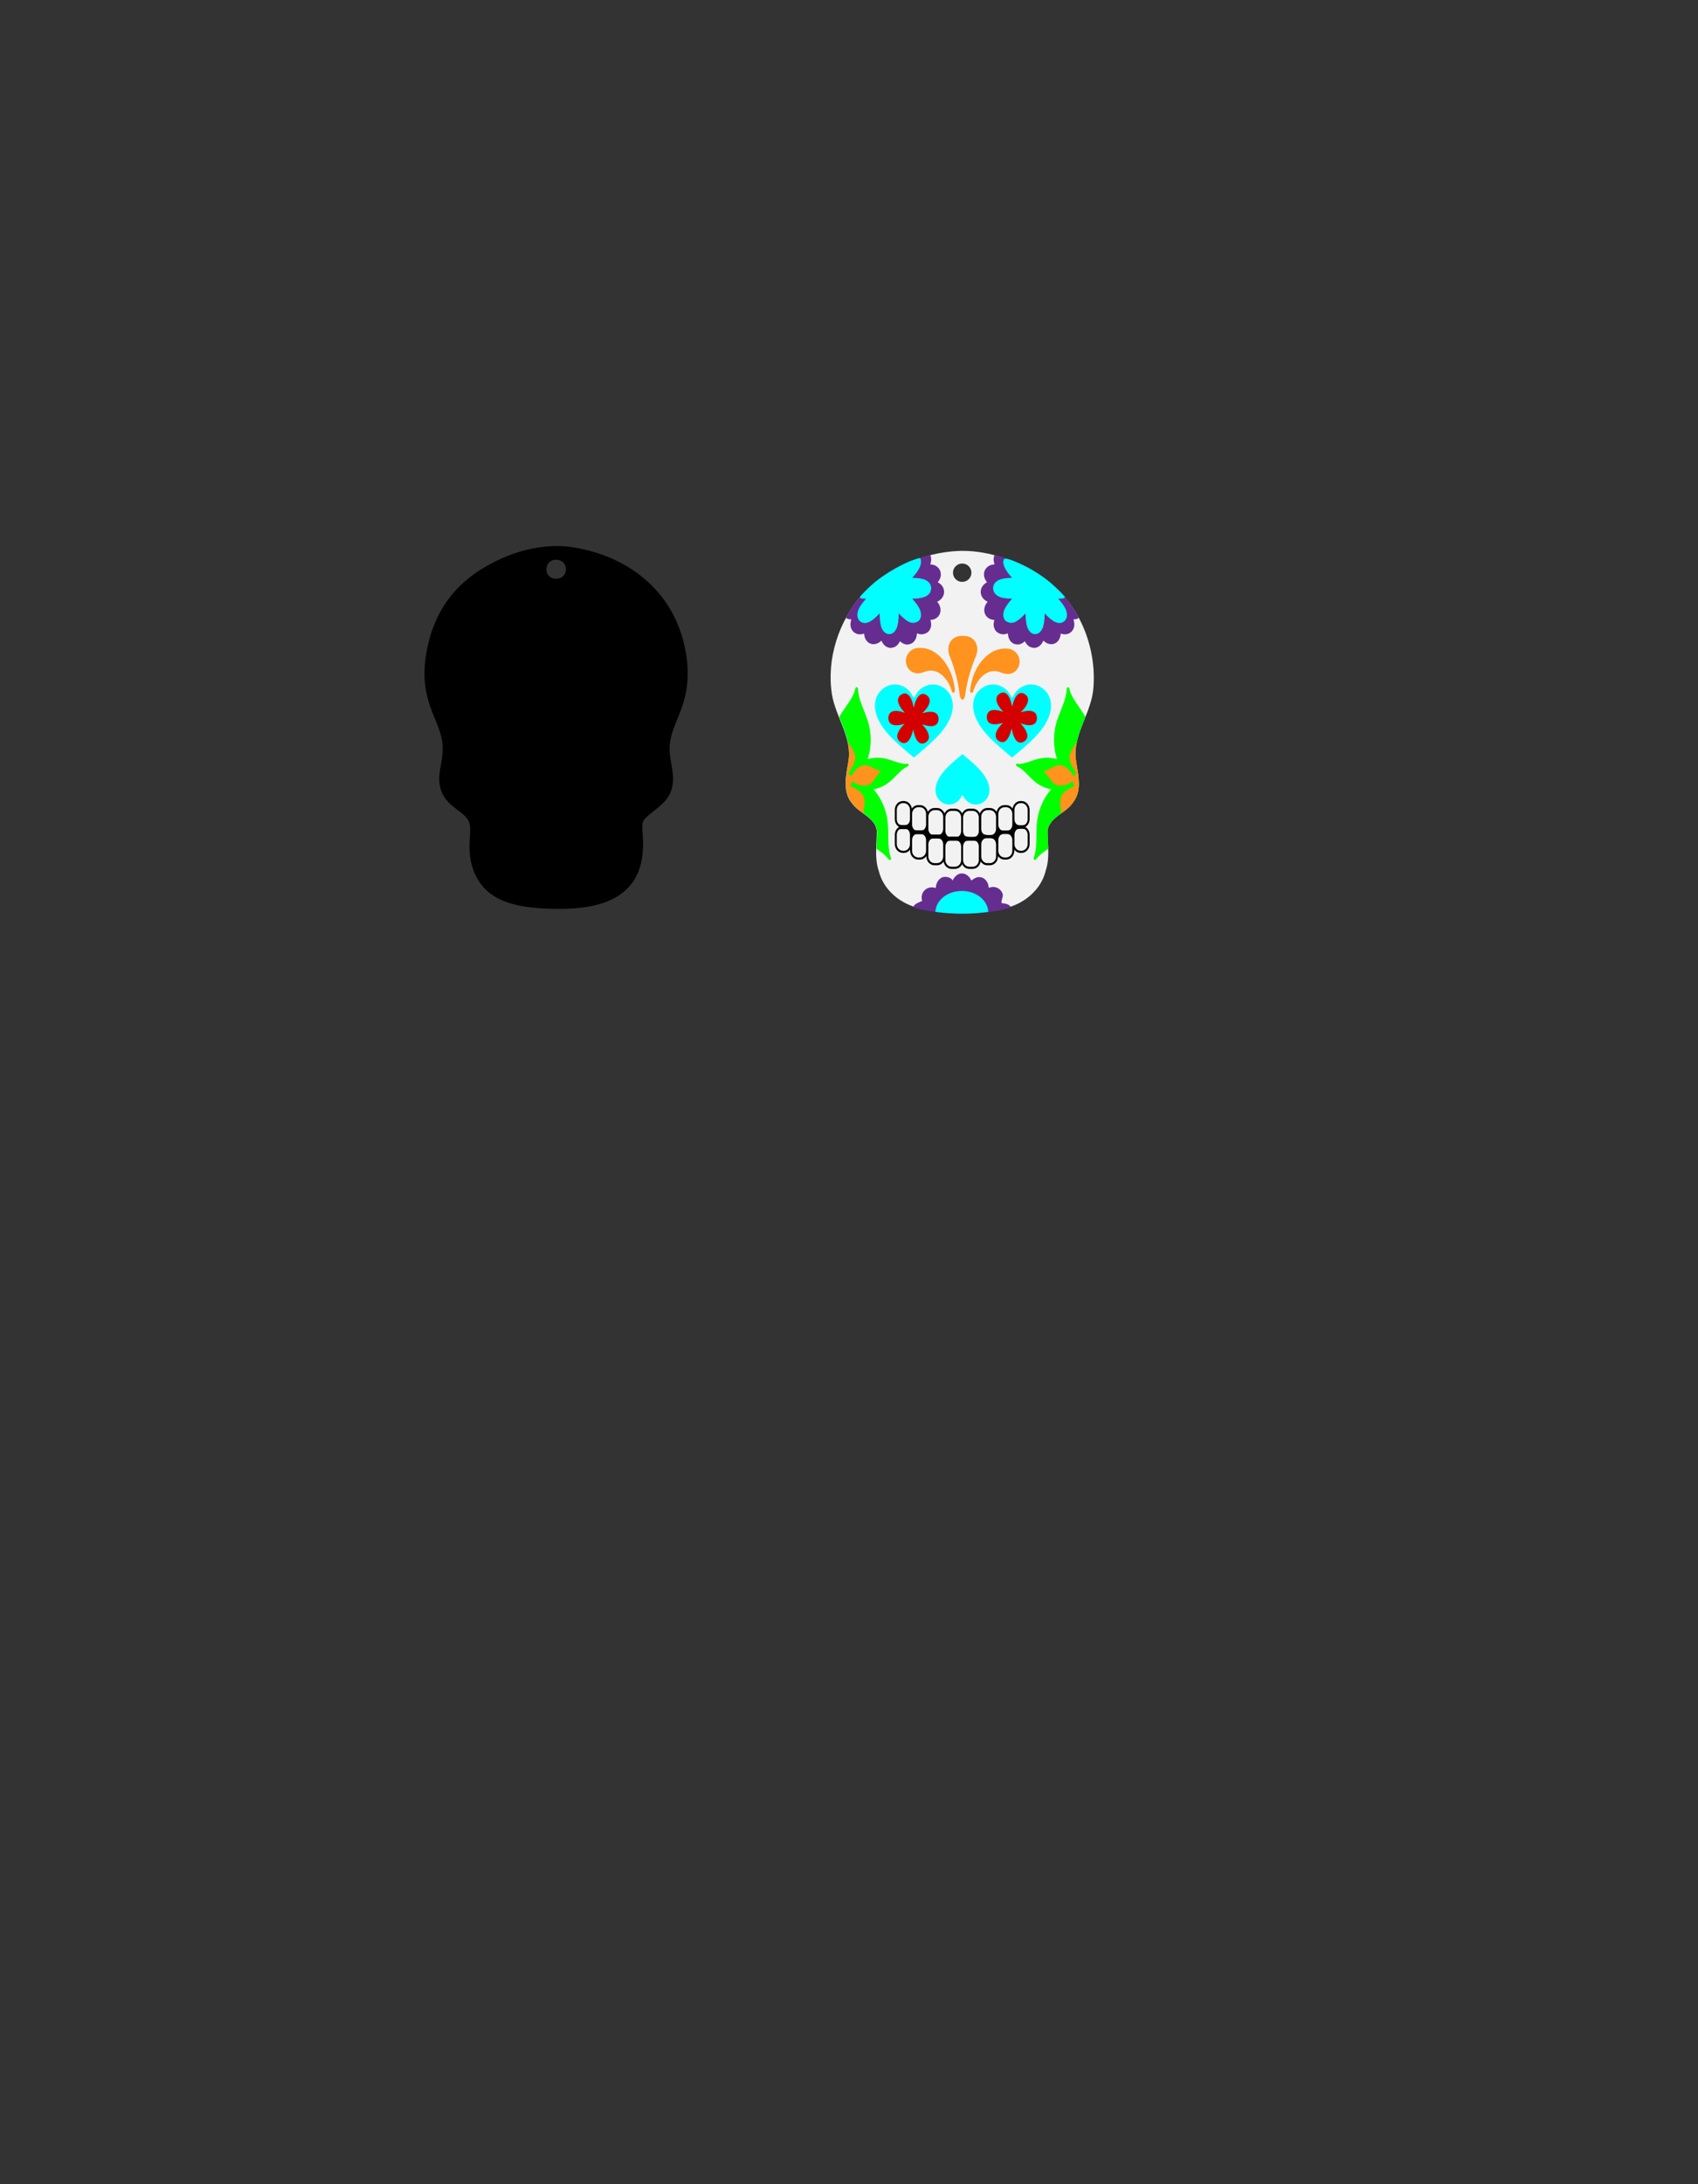 <?xml version="1.0" encoding="UTF-8" ?>
<!-- Sure Cuts A Lot -->
<!DOCTYPE svg PUBLIC "-//W3C//DTD SVG 1.1//EN" "http://www.w3.org/Graphics/SVG/1.1/DTD/svg11.dtd">
<svg version="1.1" xmlns="http://www.w3.org/2000/svg" xmlns:xlink="http://www.w3.org/1999/xlink" xmlns:scal="http://www.craftedge.com/namespaces/surecutsalot" scal:dpi="72" x="0px" y="0px" width="1008px" height="1296px" viewBox="0 0 1008 1296" xml:space="preserve">
<rect x="0" y="0" width="1008" height="1296" fill="#333333" stroke="none"/>
<g id="">
<path style="fill-rule:evenodd;fill:#000000;" d="M 397.483 444.41 C 397.432 454.032 403.586 464.988 394.829 475.224 C 390.947 479.762 383.161 484.178 381.754 487.473 C 380.409 490.621 382.253 495.351 381.6 504.975 C 379.402 537.367 348.31 539.84 326.771 539.22 C 304.112 538.569 289.963 533.82 282.923 520.528 C 275.654 506.804 280.429 494.534 278.679 488.454 C 276.722 481.658 266.045 479.507 262.158 469.875 C 260.296 465.261 260.743 460.583 261.029 458.268 C 261.737 452.558 263.281 448.024 262.667 441.315 C 261.275 426.086 247.019 415.343 253.837 383.671 C 259.287 358.355 273.71 344.836 287.393 336.745 C 315.368 320.203 337.155 324.22 341.524 324.966 C 369.551 329.753 392.832 346.175 402.821 371.695 C 408.302 385.697 409.463 400.195 407.015 411.753 C 404.071 425.658 397.544 432.919 397.483 444.41 L 397.483 444.41 zM 324.384 337.919 C 324.357 344.875 335.149 345.422 335.877 338.504 C 336.728 330.416 324.415 329.736 324.384 337.919 z"/>
<path style="fill-rule:evenodd;fill:#F2F2F2;" d="M 571.162 326.857 C 570.61 326.857 570.058 326.866 569.505 326.88 C 547.889 327.69 527.065 337.363 511.913 352.572 C 497.897 368.62 490.552 390.926 493.872 412.017 C 496.103 425.613 506.177 437.859 503.572 452.127 C 502.222 460.275 499.902 469.765 505.878 476.763 C 510.037 482.615 519.469 484.998 520.515 492.894 C 520.538 500.919 518.99 509.001 521.698 516.857 C 524.548 528.395 534.901 536.62 546.306 539.028 C 562.604 542.57 579.818 542.568 596.115 539.022 C 607.706 536.593 618.141 528.092 620.847 516.336 C 623.399 508.608 621.817 500.698 621.886 492.83 C 623.074 484.696 632.95 482.445 636.991 476.133 C 643.431 467.825 638.929 457.395 638.412 448.096 C 638.198 434.295 647.626 422.694 649.008 409.128 C 651.374 383.995 640.469 356.83 618.988 342.665 C 604.974 333.21 588.288 326.831 571.162 326.857 L 571.162 326.857 zM 571.204 334.371 C 574.23 334.371 576.684 336.808 576.685 339.815 C 576.685 342.823 574.231 345.261 571.204 345.261 C 568.177 345.261 565.723 342.823 565.724 339.815 C 565.724 336.808 568.177 334.371 571.204 334.371 z"/>
<path style="fill-rule:evenodd;fill:#00FF00;" d="M 508.397 407.754 C 508.19 407.768 508.003 407.876 507.864 408.246 C 507.605 409.005 507.428 409.922 507.231 410.609 C 505.283 415.55 501.866 419.355 498.806 424.366 L 498.805 424.368 C 498.419 424.953 498.422 425.515 498.344 425.616 L 498.329 425.676 C 498.329 425.676 498.337 425.693 498.337 425.693 C 498.394 425.833 498.45 425.968 498.507 426.106 C 499.642 428.902 500.925 432.115 501.87 435.027 C 502.492 436.737 503.049 438.923 503.42 440.786 C 503.488 441.075 503.551 441.363 503.609 441.646 C 503.978 443.855 504.244 446.108 504.155 448.331 C 504.062 449.217 503.975 450.073 503.844 451.035 C 503.573 452.879 503.187 455.063 502.846 457.198 C 502.812 457.401 502.766 457.642 502.739 457.867 C 502.564 459.053 502.393 460.289 502.288 461.54 C 502.271 461.747 502.252 461.955 502.238 462.165 C 502.192 462.811 502.162 463.605 502.152 464.348 C 502.152 464.994 502.101 465.841 502.15 466.493 C 502.225 467.172 502.3 467.877 502.403 468.61 C 502.441 468.808 502.461 468.987 502.489 469.134 C 502.673 470.08 502.796 470.545 502.943 471.024 C 503.211 471.966 503.64 472.689 504.119 473.654 C 504.431 474.233 504.73 474.795 505.125 475.395 C 505.491 475.937 505.854 476.452 506.316 476.994 C 508.246 479.418 510.506 481.157 512.697 482.656 C 513.539 483.278 514.62 484.007 515.77 485.032 C 516.839 486.003 518.18 487.252 519.033 488.526 C 520.148 490.177 520.702 491.979 520.689 494.02 C 520.644 495.463 520.589 497.411 520.549 498.519 C 520.549 498.885 520.368 501.697 520.292 503.237 C 520.321 503.342 520.309 503.5 520.401 503.615 L 520.941 504.104 C 521 504.142 521.059 504.18 521.118 504.216 C 523.383 505.671 525.917 507.695 527.728 510.095 C 527.841 510.245 528.176 510.374 528.386 510.285 C 528.77 510.121 529.028 509.697 528.959 509.178 C 527.061 504.079 527.439 498.812 527.296 492.944 C 527.151 487.091 526.44 480.648 522.224 473.423 C 521.21 471.689 519.975 469.965 518.493 468.349 C 518.707 468.309 518.902 468.292 519.123 468.243 C 524.55 467.066 527.916 464.31 530.703 461.546 C 533.499 458.773 535.741 456.04 538.976 454.644 C 539.083 454.597 539.162 454.511 539.225 454.414 L 539.299 454.321 C 539.486 454.075 539.472 453.714 539.267 453.484 L 539.146 453.349 C 539.042 453.228 538.899 453.163 538.748 453.16 L 538.601 453.16 C 538.135 453.16 537.679 453.203 537.231 453.27 C 534.72 453.098 532.358 452.207 529.775 451.329 C 527.188 450.451 524.376 449.595 521.007 449.595 C 519.328 449.595 517.509 449.806 515.517 450.329 C 515.331 450.378 515.179 450.439 515.002 450.489 C 515.654 448.75 516.182 446.684 516.52 444.187 C 516.774 442.319 516.887 440.564 516.887 438.9 C 516.889 432.183 515.037 427.018 513.18 422.332 C 511.321 417.643 509.48 413.432 509.326 408.535 C 509.335 408.204 508.96 407.808 508.612 407.765 C 508.538 407.756 508.467 407.751 508.397 407.754 L 508.397 407.754 zM 634.177 407.754 C 634.109 407.748 634.037 407.754 633.963 407.765 C 633.613 407.808 633.24 408.204 633.248 408.535 C 633.095 413.432 631.253 417.643 629.394 422.332 C 627.538 427.018 625.686 432.183 625.687 438.9 C 625.687 440.564 625.8 442.319 626.054 444.187 C 626.392 446.685 626.919 448.75 627.571 450.489 C 627.394 450.438 627.242 450.378 627.058 450.329 C 625.064 449.807 623.247 449.595 621.567 449.595 C 618.198 449.595 615.386 450.452 612.799 451.329 C 610.217 452.207 607.855 453.098 605.343 453.271 C 604.895 453.203 604.439 453.16 603.974 453.16 L 603.826 453.16 C 603.675 453.163 603.533 453.228 603.428 453.349 L 603.306 453.484 C 603.103 453.714 603.088 454.075 603.274 454.321 L 603.349 454.414 C 603.411 454.512 603.491 454.597 603.599 454.644 C 606.833 456.04 609.076 458.773 611.871 461.546 C 614.659 464.31 618.024 467.066 623.45 468.243 C 623.674 468.292 623.866 468.309 624.082 468.349 C 622.6 469.965 621.363 471.689 620.35 473.423 C 616.134 480.648 615.423 487.091 615.279 492.944 C 615.136 498.812 615.514 504.079 613.614 509.178 C 613.545 509.697 613.805 510.121 614.187 510.285 C 614.398 510.374 614.733 510.245 614.845 510.094 C 616.658 507.695 619.19 505.671 621.456 504.216 C 621.515 504.18 621.575 504.142 621.633 504.104 L 622.172 503.615 C 622.264 503.5 622.252 503.342 622.283 503.237 C 622.206 501.697 622.024 498.885 622.025 498.519 C 621.986 497.411 621.93 495.463 621.885 494.02 C 621.873 491.979 622.426 490.177 623.539 488.526 C 624.393 487.252 625.734 486.003 626.804 485.032 C 627.955 484.007 629.037 483.278 629.878 482.656 C 632.068 481.157 634.328 479.418 636.257 476.994 C 636.72 476.452 637.082 475.937 637.449 475.395 C 637.843 474.795 638.143 474.233 638.453 473.654 C 638.932 472.689 639.363 471.966 639.631 471.024 C 639.778 470.545 639.903 470.08 640.086 469.134 C 640.115 468.987 640.132 468.808 640.171 468.61 C 640.274 467.877 640.35 467.172 640.424 466.493 C 640.473 465.841 640.422 464.994 640.422 464.348 C 640.411 463.605 640.381 462.811 640.337 462.165 C 640.323 461.955 640.303 461.747 640.285 461.54 C 640.181 460.289 640.01 459.053 639.835 457.867 C 639.805 457.642 639.761 457.401 639.727 457.198 C 639.387 455.063 639 452.879 638.73 451.035 C 638.598 450.073 638.511 449.217 638.419 448.331 C 638.33 446.108 638.596 443.855 638.964 441.646 C 639.024 441.363 639.086 441.075 639.154 440.786 C 639.524 438.923 640.082 436.737 640.703 435.027 C 641.65 432.115 642.932 428.902 644.067 426.106 C 644.123 425.968 644.181 425.833 644.236 425.693 C 644.236 425.693 644.247 425.679 644.247 425.676 L 644.233 425.616 C 644.155 425.515 644.157 424.953 643.772 424.368 L 643.77 424.366 C 640.709 419.355 637.294 415.55 635.346 410.609 C 635.148 409.922 634.97 409.005 634.713 408.246 C 634.572 407.875 634.387 407.768 634.177 407.754 L 634.177 407.754 z"/>
<path style="fill-rule:evenodd;fill:#00FFFF;" d="M 531.228 406.132 C 529.557 406.132 527.86 406.51 526.242 407.306 C 524.168 408.336 522.46 409.883 521.27 411.823 C 520.08 413.761 519.402 416.094 519.401 418.728 C 519.401 421.532 520.17 424.684 521.945 428.05 C 523.771 431.512 526.114 434.557 529.453 437.936 C 532.719 441.245 536.947 444.875 542.522 449.493 C 548.096 444.875 552.319 441.246 555.585 437.936 C 558.922 434.557 561.266 431.512 563.094 428.05 C 564.872 424.687 565.641 421.536 565.642 418.735 C 565.641 416.097 564.96 413.762 563.769 411.825 C 562.574 409.885 560.863 408.338 558.786 407.306 C 557.169 406.51 555.476 406.132 553.807 406.132 C 549.322 406.132 545.04 408.857 543.039 413.486 C 542.946 413.705 542.742 413.844 542.522 413.844 C 542.302 413.844 542.1 413.705 542.005 413.486 C 540.002 408.857 535.716 406.132 531.228 406.132 L 531.228 406.132 zM 589.524 406.132 C 587.852 406.132 586.155 406.512 584.535 407.307 C 582.464 408.338 580.756 409.884 579.565 411.823 C 578.376 413.76 577.696 416.094 577.695 418.729 C 577.695 421.532 578.466 424.685 580.24 428.05 C 582.066 431.512 584.412 434.557 587.75 437.936 C 591.015 441.245 595.242 444.875 600.817 449.493 C 606.391 444.875 610.615 441.248 613.881 437.936 C 617.218 434.557 619.561 431.512 621.39 428.05 C 623.166 424.687 623.937 421.537 623.937 418.737 C 623.937 416.097 623.257 413.763 622.063 411.826 C 620.87 409.887 619.159 408.339 617.082 407.307 C 615.465 406.511 613.769 406.132 612.101 406.132 C 607.616 406.132 603.335 408.857 601.335 413.486 C 601.241 413.705 601.039 413.844 600.817 413.844 C 600.598 413.844 600.395 413.705 600.301 413.486 C 598.297 408.857 594.013 406.132 589.524 406.132 L 589.524 406.132 zM 571.365 447.443 C 567.515 450.631 564.592 453.146 562.334 455.432 C 560.007 457.791 558.379 459.906 557.11 462.308 C 555.88 464.641 555.353 466.816 555.353 468.74 C 555.353 470.551 555.817 472.144 556.632 473.471 C 557.31 474.576 558.249 475.484 559.364 476.17 L 559.367 476.17 C 559.587 476.305 559.804 476.446 560.039 476.564 L 560.04 476.564 L 560.042 476.565 C 561.153 477.11 562.313 477.37 563.459 477.37 C 564.91 477.37 566.322 476.94 567.561 476.17 L 567.564 476.17 C 568.956 475.305 570.123 474.006 570.848 472.332 C 570.943 472.115 571.146 471.973 571.366 471.973 C 571.588 471.973 571.79 472.115 571.884 472.332 C 572.607 474.006 573.775 475.305 575.163 476.17 L 575.165 476.17 L 583.353 476.17 L 583.354 476.17 C 584.472 475.484 585.412 474.575 586.094 473.469 C 586.911 472.142 587.377 470.548 587.379 468.736 C 587.379 466.815 586.848 464.64 585.618 462.308 C 584.347 459.906 582.721 457.791 580.394 455.432 C 578.136 453.146 575.213 450.631 571.365 447.443 L 571.365 447.443 zM 575.166 476.172 C 576.403 476.941 577.816 477.37 579.265 477.37 C 580.408 477.37 581.569 477.109 582.678 476.562 L 582.679 476.562 C 582.914 476.446 583.133 476.306 583.353 476.172 L 575.166 476.172 z"/>
<path style="fill-rule:evenodd;fill:#D40000;" d="M 595.522 410.905 C 594.887 410.905 594.222 411.11 593.539 411.518 C 592.848 411.927 592.328 412.438 591.986 413.029 C 591.642 413.62 591.488 414.283 591.489 414.949 C 591.5 416.535 592.281 418.128 593.318 419.642 C 593.992 420.614 594.784 421.541 595.587 422.387 C 593.864 421.749 591.957 421.251 590.261 421.247 C 589.11 421.249 588.03 421.476 587.185 422.145 C 586.765 422.477 586.415 422.927 586.177 423.474 C 585.938 424.025 585.809 424.669 585.794 425.399 L 585.794 425.547 C 585.794 426.303 585.92 426.967 586.176 427.531 C 586.553 428.385 587.21 428.969 587.973 429.309 C 588.738 429.656 589.614 429.783 590.543 429.784 C 592.122 429.783 593.864 429.403 595.459 428.902 C 594.592 429.731 593.73 430.651 592.999 431.627 C 591.889 433.118 591.042 434.705 591.031 436.322 C 591.029 436.954 591.175 437.59 591.493 438.161 C 591.812 438.735 592.294 439.24 592.935 439.665 C 593.651 440.145 594.363 440.381 595.044 440.381 C 595.95 440.383 596.757 439.954 597.41 439.308 C 598.397 438.331 599.121 436.871 599.692 435.276 C 600.042 434.293 600.307 433.269 600.537 432.261 C 600.824 433.858 601.247 435.526 601.853 436.963 C 602.281 437.974 602.793 438.87 603.444 439.544 C 604.09 440.218 604.909 440.665 605.837 440.662 C 606.472 440.662 607.137 440.46 607.818 440.052 C 608.511 439.64 609.031 439.13 609.375 438.537 C 609.719 437.946 609.872 437.279 609.871 436.612 C 609.859 435.026 609.078 433.431 608.042 431.918 C 607.368 430.943 606.575 430.016 605.772 429.171 C 607.495 429.81 609.406 430.309 611.103 430.314 C 612.255 430.313 613.333 430.083 614.177 429.417 C 614.597 429.084 614.946 428.636 615.184 428.087 C 615.422 427.539 615.55 426.899 615.566 426.165 L 615.567 426.02 C 615.567 425.265 615.438 424.598 615.186 424.032 C 614.808 423.179 614.148 422.591 613.385 422.25 C 612.62 421.905 611.744 421.776 610.816 421.775 C 609.239 421.776 607.5 422.157 605.907 422.659 C 606.773 421.831 607.632 420.915 608.362 419.941 C 609.472 418.45 610.32 416.861 610.331 415.244 C 610.333 414.611 610.189 413.975 609.869 413.401 C 609.55 412.828 609.067 412.322 608.427 411.895 C 607.709 411.418 607 411.178 606.32 411.178 C 605.412 411.176 604.606 411.605 603.952 412.255 C 602.965 413.231 602.238 414.69 601.667 416.286 C 601.318 417.269 601.053 418.295 600.823 419.305 C 600.535 417.707 600.114 416.039 599.507 414.605 C 599.081 413.596 598.565 412.696 597.914 412.022 C 597.269 411.348 596.452 410.902 595.522 410.905 L 595.522 410.905 zM 537.105 411.466 C 536.471 411.466 535.804 411.669 535.122 412.077 C 534.43 412.487 533.911 412.998 533.568 413.589 C 533.224 414.181 533.071 414.844 533.073 415.509 C 533.084 417.095 533.865 418.688 534.9 420.202 C 535.575 421.174 536.367 422.102 537.17 422.947 C 535.447 422.308 533.541 421.81 531.845 421.806 C 530.693 421.808 529.613 422.036 528.768 422.705 C 528.348 423.037 527.998 423.486 527.76 424.034 C 527.521 424.585 527.391 425.228 527.376 425.961 L 527.376 426.107 C 527.376 426.864 527.504 427.527 527.758 428.091 C 528.135 428.945 528.794 429.528 529.555 429.869 C 530.321 430.217 531.197 430.342 532.126 430.343 C 533.704 430.342 535.447 429.962 537.041 429.461 C 536.174 430.291 535.312 431.211 534.581 432.186 C 533.473 433.678 532.625 435.265 532.614 436.882 C 532.612 437.515 532.757 438.149 533.077 438.72 C 533.395 439.295 533.878 439.8 534.517 440.224 C 535.234 440.704 535.945 440.941 536.626 440.941 C 537.533 440.943 538.339 440.514 538.993 439.867 C 539.979 438.89 540.704 437.431 541.275 435.836 C 541.625 434.853 541.889 433.83 542.119 432.822 C 542.407 434.417 542.83 436.085 543.435 437.523 C 543.862 438.533 544.376 439.429 545.028 440.104 C 545.673 440.778 546.491 441.224 547.419 441.221 C 548.055 441.221 548.719 441.019 549.4 440.612 C 550.095 440.2 550.614 439.69 550.958 439.097 C 551.302 438.505 551.455 437.838 551.454 437.171 C 551.443 435.585 550.661 433.991 549.624 432.478 C 548.951 431.503 548.158 430.576 547.355 429.731 C 549.078 430.369 550.989 430.868 552.686 430.873 C 553.838 430.872 554.916 430.643 555.76 429.976 C 556.18 429.643 556.53 429.196 556.766 428.646 C 557.005 428.099 557.132 427.458 557.148 426.725 L 557.15 426.579 C 557.15 425.825 557.022 425.158 556.769 424.592 C 556.391 423.739 555.732 423.15 554.968 422.809 C 554.202 422.464 553.326 422.335 552.398 422.334 C 550.821 422.335 549.083 422.718 547.489 423.219 C 548.355 422.391 549.215 421.474 549.945 420.501 C 551.055 419.01 551.903 417.422 551.914 415.804 C 551.916 415.17 551.771 414.535 551.453 413.961 C 551.133 413.387 550.65 412.881 550.009 412.454 C 549.293 411.978 548.582 411.737 547.902 411.737 C 546.995 411.736 546.188 412.166 545.535 412.816 C 544.548 413.79 543.822 415.25 543.251 416.845 C 542.902 417.83 542.635 418.854 542.406 419.865 C 542.117 418.268 541.696 416.601 541.09 415.164 C 540.664 414.156 540.148 413.255 539.498 412.581 C 538.852 411.908 538.034 411.463 537.105 411.466 L 537.105 411.466 zM 537.105 412.715 C 537.55 412.717 537.948 412.864 538.331 413.154 C 537.948 412.864 537.55 412.719 537.105 412.715 zM 548.992 413.276 C 549.128 413.344 549.27 413.424 549.415 413.522 C 549.544 413.607 549.661 413.697 549.768 413.786 C 549.66 413.697 549.542 413.608 549.413 413.523 C 549.269 413.425 549.127 413.344 548.992 413.276 zM 546.685 413.414 C 546.556 413.509 546.428 413.619 546.3 413.744 C 546.046 413.993 545.797 414.303 545.563 414.663 C 545.797 414.303 546.044 413.992 546.299 413.742 C 546.427 413.618 546.556 413.509 546.685 413.414 zM 550.291 414.331 C 550.359 414.424 550.42 414.516 550.471 414.608 C 550.524 414.702 550.569 414.797 550.605 414.893 C 550.569 414.798 550.523 414.703 550.469 414.61 C 550.418 414.517 550.359 414.424 550.291 414.331 zM 534.237 415.17 C 534.225 415.281 534.219 415.393 534.219 415.509 C 534.218 415.647 534.225 415.789 534.245 415.936 C 534.228 415.789 534.217 415.647 534.219 415.509 C 534.219 415.393 534.225 415.281 534.239 415.17 L 534.237 415.17 zM 541.863 421.288 C 541.732 421.305 541.603 421.326 541.474 421.351 C 541.215 421.399 540.961 421.47 540.719 421.563 C 540.961 421.47 541.215 421.398 541.474 421.35 C 541.603 421.323 541.732 421.303 541.863 421.288 zM 552.398 423.583 C 552.676 423.582 552.941 423.597 553.194 423.625 C 552.941 423.596 552.674 423.584 552.397 423.584 C 552.176 423.584 551.95 423.592 551.719 423.609 C 551.95 423.592 552.178 423.584 552.398 423.584 L 552.398 423.583 zM 529.246 423.89 L 529.248 423.89 C 529.156 423.984 529.07 424.086 528.995 424.199 C 529.071 424.086 529.155 423.983 529.246 423.89 zM 555.442 424.65 C 555.558 424.794 555.657 424.955 555.739 425.139 C 555.821 425.323 555.888 425.532 555.933 425.77 C 555.887 425.532 555.819 425.323 555.737 425.139 C 555.655 424.955 555.558 424.794 555.442 424.65 zM 528.603 425.194 C 528.556 425.428 528.527 425.692 528.521 425.989 L 528.52 426.105 L 528.52 425.991 C 528.525 425.693 528.556 425.428 528.603 425.194 L 528.603 425.194 zM 537.599 425.905 C 537.585 426.061 537.578 426.217 537.578 426.377 C 537.578 426.905 537.674 427.406 537.811 427.885 C 537.856 428.046 537.909 428.202 537.966 428.353 C 537.908 428.202 537.855 428.046 537.809 427.885 C 537.361 428.049 536.892 428.206 536.413 428.351 C 536.892 428.206 537.361 428.048 537.809 427.884 C 537.673 427.405 537.577 426.905 537.577 426.377 C 537.577 426.216 537.586 426.061 537.601 425.905 L 537.599 425.905 zM 528.673 427.248 C 528.706 427.353 528.745 427.449 528.785 427.541 C 528.869 427.725 528.967 427.887 529.081 428.031 C 528.966 427.887 528.867 427.726 528.784 427.543 C 528.744 427.45 528.707 427.353 528.673 427.248 zM 538.659 429.605 L 538.659 429.607 C 538.514 429.734 538.368 429.873 538.222 430.006 C 538.368 429.872 538.514 429.733 538.659 429.605 zM 540.871 431.255 C 540.997 431.297 541.124 431.333 541.254 431.365 L 541.254 431.366 C 541.124 431.335 540.997 431.297 540.871 431.255 zM 543.42 433.475 C 543.565 434.173 543.739 434.868 543.945 435.536 L 543.944 435.536 C 543.738 434.868 543.565 434.173 543.42 433.475 zM 549.233 439.257 C 549.118 439.345 548.991 439.43 548.852 439.513 C 548.714 439.596 548.582 439.666 548.454 439.724 C 548.581 439.666 548.712 439.596 548.849 439.513 C 548.989 439.43 549.117 439.345 549.233 439.257 z"/>
<path style="fill-rule:evenodd;fill:#662D91;" d="M 551.991 329.413 L 551.991 329.415 C 551.92 329.403 551.847 329.406 551.772 329.423 C 550.344 329.787 548.858 330.182 547.638 330.541 C 546.84 330.769 545.994 331.053 545.271 331.29 C 543.824 331.739 542.316 332.29 540.67 332.94 C 539.458 333.445 538.295 333.94 537.172 334.425 C 536.457 334.747 535.758 335.095 535.054 335.436 C 534.629 335.645 534.199 335.841 533.777 336.056 C 533.062 336.42 532.361 336.806 531.659 337.192 C 531.319 337.376 530.966 337.553 530.629 337.744 C 529.28 338.533 527.871 339.365 526.736 340.096 C 526.727 340.099 526.722 340.105 526.713 340.107 C 526.653 340.152 526.585 340.196 526.53 340.233 C 524.914 341.291 523.65 342.159 522.235 343.247 C 520.219 344.7 518.048 346.565 516.315 348.146 C 515.603 348.822 514.834 349.525 514.196 350.151 C 513.058 351.294 511.855 352.496 510.893 353.641 C 507.905 357.38 507.405 358.075 504.642 362.312 C 503.97 363.324 503.589 364.107 503.013 365.082 C 502.893 365.294 502.535 365.946 502.417 366.145 C 502.361 366.28 502.341 366.427 502.381 366.568 L 502.382 366.571 C 502.428 366.742 502.538 366.881 502.688 366.958 C 502.862 367.054 503.022 367.107 503.204 367.186 C 503.962 367.502 504.357 367.427 505.287 367.486 C 505.318 367.486 505.368 367.488 505.406 367.488 C 505.392 367.53 505.373 367.586 505.361 367.621 C 505.009 368.676 504.866 369.626 504.866 370.467 C 504.865 372.485 505.702 373.847 506.337 374.562 L 506.446 374.686 C 506.496 374.74 506.55 374.786 506.603 374.837 C 507.328 375.549 508.618 376.394 510.494 376.393 L 510.495 376.393 C 511.29 376.393 512.108 376.222 512.96 375.931 C 513.002 375.913 513.044 375.905 513.085 375.894 L 513.089 375.895 C 513.046 375.907 513.003 375.918 512.96 375.934 C 513.076 377.679 513.574 378.986 514.215 379.906 C 514.893 380.877 515.702 381.427 516.304 381.723 L 516.304 381.722 C 516.414 381.788 516.549 381.831 516.653 381.878 C 517.128 382.067 517.786 382.246 518.58 382.246 C 519.857 382.248 521.473 381.765 523.141 380.219 C 523.237 380.119 523.245 380.168 523.277 380.236 C 524.052 381.95 525.054 383.009 526.038 383.625 C 527.024 384.241 527.973 384.414 528.638 384.441 L 528.641 384.441 L 528.807 384.449 C 528.875 384.45 528.944 384.444 529.013 384.441 C 530.047 384.267 530.902 384.056 531.603 383.628 C 532.535 383.045 533.483 382.046 534.246 380.485 C 534.266 380.447 534.286 380.411 534.307 380.375 L 534.308 380.377 C 534.288 380.412 534.267 380.448 534.247 380.487 C 534.928 381.108 535.616 381.599 536.341 381.924 C 537.173 382.296 537.956 382.434 538.646 382.434 L 538.645 382.435 C 540.531 382.318 541.913 381.581 542.958 380.169 C 543.654 379.214 544.21 377.84 544.325 375.941 L 544.326 375.941 C 544.329 375.906 544.329 375.858 544.335 375.818 C 544.364 375.829 544.405 375.843 544.431 375.854 C 545.386 376.211 546.284 376.394 547.157 376.394 C 548.673 376.3 550.141 375.711 551.173 374.72 L 551.206 374.69 L 551.314 374.563 C 551.948 373.849 552.786 372.492 552.785 370.47 C 552.785 369.7 552.64 368.826 552.355 367.875 L 552.355 367.873 C 554.013 367.75 555.258 367.228 556.131 366.552 C 557.056 365.836 557.576 364.985 557.859 364.352 L 557.859 364.351 L 557.928 364.197 L 557.945 364.153 L 558.004 363.993 C 558.184 363.493 558.355 362.798 558.355 361.962 C 558.357 360.618 557.899 358.919 556.426 357.163 L 556.424 357.162 C 556.402 357.138 556.371 357.097 556.345 357.068 C 556.375 357.053 556.421 357.03 556.447 357.02 L 556.444 357.023 C 558.077 356.206 559.084 355.151 559.669 354.114 C 560.255 353.076 560.419 352.077 560.445 351.379 L 560.446 351.377 L 560.449 351.205 L 560.449 351.16 L 560.446 350.99 L 560.445 350.987 C 560.419 350.293 560.256 349.297 559.672 348.263 C 559.12 347.283 558.171 346.289 556.693 345.485 L 556.691 345.484 C 558.085 343.796 558.532 342.151 558.526 340.846 C 558.506 340.072 558.372 339.39 558.136 338.697 L 558.07 338.54 C 557.403 337.054 556.277 336.069 555.061 335.505 C 554.267 335.151 553.38 334.948 552.362 334.878 C 552.33 334.877 552.283 334.875 552.244 334.875 C 552.257 334.845 552.274 334.797 552.28 334.769 C 552.639 333.706 552.787 332.749 552.787 331.9 C 552.787 331.388 552.72 330.933 552.628 330.502 C 552.58 330.271 552.532 330.032 552.464 329.824 C 552.389 329.599 552.202 329.447 551.99 329.414 L 551.991 329.413 zM 590.648 329.413 C 590.437 329.446 590.249 329.598 590.174 329.823 C 590.106 330.031 590.059 330.27 590.01 330.501 C 589.919 330.932 589.852 331.387 589.852 331.899 C 589.852 332.748 589.999 333.705 590.36 334.768 C 590.369 334.795 590.383 334.845 590.395 334.874 C 590.357 334.874 590.31 334.876 590.278 334.877 C 589.259 334.947 588.372 335.15 587.577 335.504 C 586.362 336.068 585.237 337.053 584.569 338.539 L 584.502 338.696 C 584.267 339.389 584.132 340.071 584.112 340.845 C 584.106 342.15 584.553 343.795 585.948 345.483 L 585.946 345.484 C 584.467 346.288 583.52 347.282 582.967 348.262 C 582.383 349.296 582.22 350.291 582.194 350.986 L 582.193 350.989 L 582.19 351.159 L 582.19 351.204 L 582.193 351.376 L 582.194 351.377 C 582.221 352.076 582.384 353.075 582.97 354.113 C 583.555 355.15 584.562 356.205 586.195 357.022 L 586.192 357.019 C 586.217 357.03 586.264 357.053 586.293 357.067 C 586.267 357.096 586.236 357.138 586.214 357.161 L 586.212 357.162 C 584.741 358.918 584.281 360.617 584.283 361.961 C 584.283 362.797 584.454 363.492 584.635 363.992 L 584.693 364.152 L 584.71 364.196 L 584.78 364.35 L 584.78 364.351 C 585.062 364.984 585.583 365.835 586.509 366.551 C 587.382 367.226 588.626 367.749 590.285 367.872 L 590.285 367.874 C 589.998 368.825 589.854 369.699 589.854 370.469 C 589.853 372.491 590.691 373.848 591.325 374.562 L 591.433 374.689 L 591.465 374.719 C 592.498 375.71 593.965 376.299 595.482 376.393 C 596.356 376.393 597.253 376.21 598.208 375.853 C 598.234 375.842 598.275 375.828 598.303 375.817 C 598.309 375.857 598.309 375.905 598.312 375.94 L 598.313 375.94 C 598.43 377.839 598.985 379.213 599.68 380.168 C 600.725 381.58 602.107 382.317 603.995 382.434 L 603.994 382.433 C 604.682 382.433 605.465 382.294 606.297 381.923 C 607.023 381.598 607.711 381.107 608.391 380.486 C 608.371 380.447 608.352 380.411 608.332 380.376 L 608.333 380.374 C 608.353 380.41 608.374 380.445 608.392 380.484 C 609.157 382.045 610.104 383.044 611.035 383.627 C 611.738 384.055 612.592 384.266 613.625 384.44 C 613.694 384.443 613.763 384.448 613.833 384.448 L 613.999 384.44 L 614.001 384.44 C 614.666 384.413 615.616 384.24 616.6 383.624 C 617.584 383.008 618.588 381.95 619.363 380.235 C 619.395 380.168 619.402 380.119 619.497 380.218 C 621.167 381.764 622.783 382.247 624.06 382.245 C 624.853 382.245 625.511 382.066 625.986 381.877 C 626.09 381.83 626.226 381.787 626.334 381.721 L 626.334 381.722 C 626.937 381.426 627.746 380.875 628.424 379.905 C 629.065 378.985 629.562 377.678 629.681 375.933 C 629.636 375.918 629.592 375.907 629.55 375.894 L 629.553 375.893 C 629.595 375.901 629.637 375.913 629.68 375.93 C 630.531 376.221 631.349 376.392 632.143 376.392 L 632.144 376.392 C 634.021 376.393 635.311 375.548 636.036 374.836 C 636.089 374.785 636.144 374.739 636.192 374.684 L 636.302 374.56 C 636.938 373.846 637.774 372.484 637.773 370.466 C 637.773 369.625 637.629 368.675 637.278 367.62 C 637.267 367.585 637.246 367.529 637.232 367.487 C 637.271 367.487 637.321 367.484 637.354 367.484 C 638.283 367.425 638.678 367.501 639.436 367.185 C 639.618 367.106 639.778 367.053 639.951 366.957 C 640.101 366.879 640.211 366.741 640.257 366.569 L 640.259 366.567 C 640.298 366.425 640.278 366.279 640.222 366.143 C 640.105 365.945 639.747 365.293 639.625 365.08 C 639.052 364.106 638.669 363.323 637.998 362.311 C 635.235 358.073 634.734 357.379 631.746 353.639 C 630.784 352.494 629.581 351.293 628.443 350.15 C 627.804 349.524 627.036 348.82 626.326 348.145 C 624.591 346.563 622.421 344.698 620.404 343.246 C 618.99 342.157 617.726 341.29 616.109 340.232 C 616.055 340.195 615.988 340.151 615.927 340.106 C 615.918 340.103 615.912 340.098 615.904 340.095 C 614.769 339.364 613.358 338.532 612.01 337.743 C 611.673 337.551 611.321 337.375 610.98 337.191 C 610.278 336.804 609.578 336.418 608.861 336.055 C 608.441 335.84 608.01 335.643 607.584 335.435 C 606.881 335.094 606.183 334.746 605.467 334.424 C 604.344 333.939 603.182 333.444 601.969 332.938 C 600.323 332.288 598.814 331.738 597.368 331.289 C 596.645 331.052 595.798 330.767 595.001 330.54 C 593.781 330.181 592.296 329.785 590.867 329.422 C 590.794 329.405 590.72 329.402 590.648 329.413 L 590.648 329.413 z"/>
<path style="fill-rule:evenodd;fill:#662D91;" d="M 571.04 518.253 L 571.04 518.255 C 568.481 518.207 566.406 520.374 565.518 522.452 C 564.922 520.995 562.448 520.11 560.707 520.297 C 557.497 520.571 555.534 523.901 555.559 526.883 C 549.906 525.129 545.972 529.863 547.428 534.478 C 546.3 535.31 542.805 535.914 542.2 538.296 C 542.902 538.731 545.847 539.357 547.763 539.79 C 558.113 541.892 568.65 542.561 579.146 541.881 C 585.887 541.392 592.935 540.587 599.462 538.653 C 599.524 538.627 599.597 538.62 599.625 538.571 C 599.786 538.289 599.862 537.761 599.389 537.348 C 598.055 536.271 596.209 535.99 595.261 535.975 C 593.367 536.007 595.665 532.481 595.295 530.747 C 594.567 527.617 591.299 525.659 588.192 526.429 C 587.594 526.621 586.915 526.982 586.902 526.444 C 586.783 523.474 584.495 520.374 581.299 520.454 C 579.512 520.308 577.762 521.71 576.606 522.448 C 575.652 520.224 573.609 518.238 571.04 518.253 L 571.04 518.253 z"/>
<path style="fill-rule:evenodd;fill:#00FFFF;" d="M 545.737 331.162 C 543.761 331.659 541.702 332.455 540.026 333.042 C 540.024 333.043 540.018 333.044 540.018 333.045 L 539.994 333.057 C 532.161 336.45 522.571 342.142 516.33 348.13 C 514.682 349.674 512.019 352.334 510.7 353.946 C 510.271 354.512 510.86 355.08 511.411 355.111 C 511.495 355.117 511.584 355.122 511.67 355.131 C 512.401 355.188 513.218 355.229 514.143 355.245 C 513.487 355.984 512.895 356.678 512.408 357.293 C 510.727 359.423 509.99 360.833 509.629 361.707 C 509.581 361.821 509.532 361.937 509.496 362.033 C 509.449 362.165 509.392 362.319 509.34 362.485 C 509.144 363.203 508.995 363.942 508.949 364.823 C 508.948 366.477 509.608 367.588 510.108 368.173 L 510.193 368.274 L 510.219 368.303 L 510.312 368.395 C 510.885 368.978 511.904 369.674 513.387 369.673 C 514.068 369.667 514.873 369.455 515.618 369.199 C 515.925 369.069 516.248 368.936 516.542 368.764 C 517.624 368.176 519.419 366.908 522.168 364.005 C 522.233 368.594 522.773 370.891 523.175 372.055 C 523.21 372.153 523.249 372.272 523.296 372.388 C 523.348 372.517 523.405 372.665 523.472 372.822 C 523.505 372.896 523.544 372.95 523.578 373.018 C 524.181 374.294 524.925 375.113 525.661 375.589 C 526.436 376.09 527.182 376.229 527.704 376.252 L 527.705 376.252 L 527.837 376.261 L 527.87 376.261 L 528.001 376.252 L 528.002 376.252 C 528.526 376.229 529.275 376.088 530.053 375.583 C 530.83 375.083 531.622 374.216 532.232 372.813 C 532.241 372.791 532.255 372.756 532.268 372.731 C 532.339 372.565 532.435 372.338 532.543 372.022 C 532.575 371.93 532.608 371.814 532.64 371.707 C 533.024 370.457 533.471 368.173 533.53 363.997 C 536.548 367.184 538.425 368.407 539.463 368.918 C 539.553 368.962 539.657 369.016 539.764 369.065 C 539.934 369.139 540.073 369.194 540.175 369.232 C 540.243 369.258 540.305 369.266 540.374 369.292 C 541.822 369.781 543.506 369.698 545.391 368.399 L 545.487 368.304 L 545.515 368.274 L 545.602 368.172 C 546.101 367.587 546.763 366.474 546.761 364.824 C 546.755 364.102 546.581 363.273 546.371 362.493 C 546.362 362.465 546.345 362.42 546.337 362.388 C 546.279 362.212 546.198 361.98 546.068 361.673 C 546.031 361.586 545.982 361.479 545.936 361.379 C 545.393 360.193 544.227 358.239 541.571 355.247 C 542.523 355.233 543.37 355.189 544.12 355.129 C 544.908 355.056 545.839 354.96 546.706 354.787 C 547.448 354.629 548.229 354.452 548.955 354.148 C 549.163 354.053 549.42 353.95 549.659 353.821 C 549.727 353.786 549.779 353.744 549.846 353.707 C 551.011 353.058 551.759 352.245 552.194 351.444 C 552.528 350.798 552.688 349.892 552.806 349.068 L 552.806 349.031 C 552.806 348.984 552.806 348.935 552.805 348.888 C 552.785 348.32 552.659 347.504 552.197 346.661 C 551.738 345.815 550.948 344.952 549.666 344.281 L 549.665 344.28 C 549.641 344.268 549.601 344.251 549.572 344.234 C 549.274 344.09 548.957 343.935 548.633 343.829 C 547.48 343.409 545.385 342.923 541.562 342.859 C 542.218 342.121 542.812 341.424 543.299 340.808 C 543.537 340.5 543.835 340.118 544.09 339.759 C 544.259 339.523 544.457 339.253 544.63 338.987 C 544.982 338.448 545.394 337.811 545.712 337.18 C 545.73 337.146 545.743 337.114 545.761 337.081 C 545.975 336.625 546.213 336.133 546.367 335.611 C 546.392 335.536 546.398 335.47 546.42 335.396 C 546.651 334.62 546.764 333.907 546.764 333.278 C 546.727 332.766 546.679 332.138 546.507 331.582 C 546.423 331.289 546.141 331.137 545.735 331.163 L 545.737 331.162 zM 596.103 331.731 C 595.829 332.054 595.615 332.765 595.577 333.277 C 595.577 333.906 595.69 334.619 595.921 335.395 C 595.944 335.469 595.95 335.535 595.975 335.61 C 596.127 336.132 596.365 336.624 596.578 337.08 C 596.595 337.113 596.61 337.144 596.627 337.179 C 596.947 337.81 597.359 338.447 597.711 338.986 C 597.884 339.252 598.082 339.522 598.249 339.758 C 598.507 340.117 598.803 340.499 599.042 340.807 C 599.528 341.423 600.124 342.119 600.78 342.858 C 596.955 342.922 594.858 343.408 593.707 343.828 C 593.383 343.934 593.068 344.089 592.768 344.233 C 592.74 344.251 592.7 344.266 592.676 344.278 L 592.674 344.28 C 591.393 344.951 590.603 345.814 590.143 346.66 C 589.682 347.503 589.557 348.319 589.536 348.887 C 589.535 348.934 589.535 348.983 589.534 349.03 L 589.534 349.067 C 589.654 349.891 589.813 350.797 590.146 351.443 C 590.581 352.244 591.33 353.057 592.496 353.706 C 592.562 353.743 592.614 353.785 592.681 353.82 C 592.92 353.949 593.177 354.052 593.386 354.147 C 594.111 354.451 594.893 354.628 595.636 354.786 C 596.503 354.959 597.432 355.055 598.221 355.128 C 598.97 355.188 599.818 355.231 600.771 355.246 C 598.115 358.238 596.947 360.192 596.406 361.378 C 596.36 361.478 596.309 361.584 596.273 361.672 C 596.142 361.979 596.062 362.211 596.005 362.387 C 595.996 362.418 595.978 362.465 595.97 362.492 C 595.759 363.272 595.584 364.101 595.58 364.823 C 595.578 366.473 596.239 367.586 596.74 368.171 L 596.826 368.273 L 596.855 368.303 L 596.95 368.398 C 598.835 369.697 600.518 369.78 601.968 369.291 C 602.035 369.265 602.097 369.258 602.165 369.231 C 602.267 369.193 602.407 369.138 602.576 369.064 C 602.684 369.015 602.789 368.961 602.879 368.917 C 603.916 368.406 605.793 367.183 608.811 363.995 C 608.87 368.172 609.318 370.456 609.702 371.705 C 609.734 371.813 609.766 371.929 609.798 372.021 C 609.906 372.337 610.002 372.564 610.074 372.73 C 610.085 372.755 610.1 372.791 610.109 372.812 C 610.719 374.215 611.511 375.082 612.288 375.582 C 613.066 376.087 613.816 376.229 614.34 376.251 L 614.341 376.251 L 614.472 376.26 L 614.504 376.26 L 614.634 376.251 L 614.637 376.251 C 615.159 376.228 615.905 376.089 616.68 375.588 C 617.416 375.112 618.161 374.293 618.764 373.017 C 618.796 372.948 618.836 372.895 618.868 372.821 C 618.937 372.664 618.994 372.516 619.046 372.387 C 619.093 372.271 619.132 372.152 619.167 372.054 C 619.569 370.89 620.108 368.593 620.173 364.004 C 622.923 366.907 624.717 368.175 625.798 368.763 C 626.092 368.935 626.417 369.068 626.724 369.198 C 627.468 369.454 628.273 369.666 628.955 369.672 C 630.437 369.673 631.457 368.977 632.029 368.394 L 632.122 368.302 L 632.148 368.273 L 632.234 368.172 C 632.732 367.587 633.393 366.476 633.391 364.822 C 633.346 363.941 633.198 363.201 633.001 362.484 C 632.949 362.317 632.891 362.164 632.845 362.032 C 632.808 361.936 632.761 361.82 632.713 361.706 C 632.352 360.832 631.614 359.422 629.933 357.292 C 629.447 356.677 628.854 355.983 628.198 355.244 C 629.123 355.227 629.94 355.187 630.672 355.13 C 630.757 355.124 630.847 355.118 630.931 355.11 C 631.482 355.079 632.457 354.56 632.029 353.995 C 630.522 352.169 628.379 350.129 626.82 348.664 C 620.639 342.541 611.972 337.45 606.653 334.979 C 604.415 333.998 597.341 330.606 596.104 331.73 L 596.103 331.731 z"/>
<path style="fill-rule:evenodd;fill:#00FFFF;" d="M 586.632 541.096 C 586.629 540.886 586.619 540.677 586.603 540.467 C 586.566 540.044 586.504 539.622 586.414 539.205 C 586.324 538.787 586.21 538.374 586.071 537.965 C 585.931 537.556 585.767 537.153 585.578 536.758 C 585.388 536.362 585.175 535.975 584.937 535.597 C 584.699 535.219 584.44 534.85 584.157 534.493 C 583.875 534.137 583.57 533.791 583.245 533.458 C 582.921 533.126 582.577 532.808 582.212 532.504 C 581.849 532.2 581.466 531.91 581.066 531.638 C 580.666 531.364 580.25 531.108 579.819 530.868 C 579.387 530.628 578.942 530.406 578.484 530.203 C 578.024 530 577.554 529.815 577.073 529.649 C 576.592 529.485 576.1 529.338 575.601 529.213 C 575.102 529.089 574.595 528.983 574.084 528.899 C 573.57 528.814 573.054 528.752 572.534 528.709 C 572.015 528.667 571.492 528.645 570.969 528.645 C 570.598 528.645 570.23 528.656 569.861 528.677 C 569.34 528.707 568.82 528.758 568.305 528.83 C 567.79 528.902 567.28 528.995 566.777 529.109 C 566.273 529.221 565.776 529.355 565.289 529.51 C 564.802 529.663 564.325 529.838 563.861 530.03 C 563.395 530.222 562.941 530.434 562.502 530.663 C 562.062 530.891 561.637 531.139 561.228 531.401 C 560.818 531.666 560.425 531.946 560.049 532.241 C 559.675 532.537 559.318 532.848 558.982 533.172 C 558.646 533.496 558.33 533.834 558.034 534.184 C 557.739 534.535 557.466 534.896 557.215 535.268 C 556.965 535.64 556.737 536.022 556.534 536.414 C 556.329 536.804 556.151 537.202 555.996 537.608 C 555.842 538.013 555.713 538.424 555.608 538.84 C 555.505 539.255 555.427 539.676 555.375 540.098 C 555.341 540.417 555.321 540.738 555.316 541.06 C 563.216 542.129 571.19 542.396 579.142 541.881 C 581.608 541.701 584.124 541.4 586.631 541.096 L 586.632 541.096 z"/>
<path style="fill-rule:evenodd;fill:#FF931E;" d="M 571.958 377.285 C 571.838 377.285 571.72 377.287 571.644 377.291 C 570.305 377.216 568.778 377.449 567.671 377.9 C 563.117 379.748 562.062 385.012 563.672 389.033 C 566.885 397.088 568.88 404.779 569.775 412.544 C 569.854 413.278 570.133 414.593 571.109 415.156 C 571.177 415.198 571.256 415.219 571.334 415.219 C 571.41 415.219 571.488 415.198 571.556 415.159 C 572.588 414.58 572.864 413.155 572.935 412.572 C 573.935 404.851 576.05 397.191 579.402 389.156 C 581.065 385.156 580.09 379.877 575.577 377.962 L 575.577 377.964 C 574.566 377.533 573.246 377.285 571.958 377.285 L 571.958 377.285 zM 546.125 384.412 C 545.533 384.414 544.94 384.454 544.344 384.528 C 540.36 385.018 537.292 388.966 537.779 392.972 C 538.187 396.299 540.402 398.824 543.423 399.403 C 543.845 399.483 544.283 399.526 544.725 399.526 C 546.365 399.526 547.898 398.98 549.377 398.452 C 550.437 398.08 551.508 397.894 552.556 397.894 C 558.657 397.894 563.476 404.171 565.084 410.366 C 565.202 410.855 565.56 411.029 565.856 411.029 C 566.115 411.029 566.379 410.904 566.579 410.687 C 566.806 410.443 566.918 410.118 566.889 409.796 C 566.145 401.321 562.949 394.203 557.645 389.213 C 554.279 386.053 550.265 384.386 546.125 384.412 L 546.125 384.412 zM 597.012 384.798 C 592.882 384.707 588.833 386.319 585.422 389.426 C 580.049 394.331 576.743 401.398 575.859 409.863 C 575.825 410.189 575.934 410.518 576.159 410.766 C 576.359 410.987 576.625 411.115 576.885 411.115 C 577.178 411.115 577.534 410.945 577.662 410.468 C 579.34 404.362 584.198 398.182 590.237 398.182 C 591.329 398.182 592.44 398.385 593.536 398.788 C 595.055 399.351 596.623 399.932 598.287 399.932 C 598.69 399.932 599.09 399.899 599.475 399.831 C 602.514 399.3 604.774 396.809 605.23 393.485 C 605.778 389.488 602.766 385.497 598.785 384.943 C 598.193 384.859 597.602 384.812 597.012 384.798 L 597.012 384.798 z"/>
<path style="fill-rule:evenodd;fill:#FF931E;" d="M 503.236 439.877 C 503.685 441.613 503.949 444.082 504.148 446.021 C 504.392 448.975 503.261 454.234 502.659 458.487 C 502.337 460.57 502.232 462.63 502.155 464.697 C 502.091 466.441 502.172 466.566 502.251 467.336 C 502.284 467.671 502.314 467.924 502.333 468.091 C 502.382 468.517 502.45 468.903 502.508 469.238 C 502.714 470.409 502.905 470.84 503.038 471.33 C 503.08 471.464 503.188 471.748 503.233 471.882 C 504.176 474.648 506.66 477.777 507.864 478.842 C 509.445 480.342 510.772 481.223 512.552 482.571 C 512.593 481.724 512.803 480.558 512.928 479.576 L 512.93 479.574 C 513.171 477.738 513.288 476.359 513.288 475.479 C 513.288 475.218 513.277 475.003 513.26 474.839 C 513.099 473.506 512.639 472.312 511.877 471.232 C 511.328 470.452 510.625 469.729 509.739 469.062 C 507.934 467.659 506.331 467.408 504.71 466.331 C 504.824 466.187 504.932 466.036 505.031 465.878 C 505.269 465.434 505.479 465.03 505.622 464.498 C 505.716 464.142 505.764 463.769 505.782 463.391 C 506.336 463.878 506.553 464.219 507.683 464.81 C 509.621 465.801 511.362 466.285 512.896 466.284 C 513.289 466.284 513.67 466.251 514.039 466.189 C 515.18 465.994 516.206 465.516 517.147 464.731 L 517.15 464.729 C 517.716 464.268 518.724 463.058 520.054 461.177 L 520.055 461.174 C 521.081 459.74 522.058 458.579 523.01 457.687 C 521.807 457.324 520.468 456.745 518.975 455.946 L 518.972 455.943 C 517.027 454.889 515.635 454.301 514.953 454.171 L 514.95 454.171 C 514.507 454.078 514.071 454.033 513.639 454.033 L 513.639 454.032 C 513.076 454.032 512.52 454.108 511.967 454.259 L 511.966 454.259 C 510.079 454.776 508.226 456.208 506.427 458.663 C 506.241 458.919 505.412 460.324 505.183 460.677 C 505.042 460.408 504.884 460.151 504.699 459.918 C 504.452 459.605 504.164 459.329 503.849 459.092 L 503.846 459.09 C 503.781 459.041 503.713 458.994 503.639 458.945 L 503.639 458.944 L 503.639 458.942 C 504.212 458.04 505.086 456.132 505.954 454.963 C 507.138 453.076 507.697 451.287 507.697 449.56 C 507.697 448.711 507.561 447.873 507.289 447.032 L 507.285 447.021 C 507.081 446.326 506.318 444.886 505.045 442.857 C 504.364 441.766 503.685 440.832 503.235 439.877 L 503.236 439.877 zM 639.338 439.877 C 638.889 440.832 638.211 441.766 637.53 442.857 C 636.256 444.886 635.493 446.326 635.289 447.021 C 635.008 447.887 634.937 448.799 634.878 449.56 C 634.878 451.287 635.437 453.076 636.62 454.963 C 637.488 456.132 638.362 458.04 638.935 458.942 L 638.935 458.944 L 638.935 458.945 C 638.862 458.994 638.794 459.041 638.729 459.089 L 638.726 459.092 C 638.112 459.527 637.751 460.1 637.39 460.677 C 637.161 460.324 636.334 458.919 636.148 458.663 C 634.349 456.208 632.496 454.776 630.609 454.259 C 630.036 454.091 629.432 454.079 628.934 454.032 L 628.934 454.033 C 628.504 454.033 628.068 454.078 627.624 454.171 C 625.989 454.723 624.782 455.308 623.603 455.943 L 623.6 455.946 C 622.107 456.745 620.768 457.324 619.565 457.687 C 620.516 458.579 621.495 459.74 622.519 461.174 L 622.521 461.177 C 623.85 463.058 624.858 464.268 625.425 464.729 L 625.428 464.731 C 626.367 465.516 627.394 465.993 628.535 466.189 C 628.905 466.251 629.285 466.284 629.679 466.284 C 631.213 466.285 632.953 465.801 634.891 464.81 C 636.022 464.219 636.239 463.878 636.793 463.391 C 636.846 464.563 637.349 465.446 637.864 466.331 C 636.243 467.408 634.641 467.659 632.835 469.061 C 631.95 469.729 631.247 470.452 630.697 471.232 C 629.935 472.312 629.476 473.506 629.315 474.839 C 629.298 475.002 629.287 475.218 629.287 475.479 C 629.287 476.359 629.404 477.738 629.646 479.574 L 629.647 479.576 C 629.771 480.558 629.981 481.724 630.022 482.571 C 631.803 481.223 633.129 480.342 634.711 478.842 C 635.914 477.776 638.399 474.648 639.34 471.882 C 639.387 471.748 639.494 471.464 639.537 471.33 C 639.67 470.839 639.861 470.409 640.066 469.238 C 640.124 468.903 640.192 468.517 640.242 468.091 C 640.262 467.924 640.29 467.671 640.325 467.336 C 640.402 466.566 640.484 466.441 640.42 464.697 C 640.344 462.63 640.237 460.57 639.917 458.487 C 639.313 454.234 638.184 448.975 638.426 446.021 C 638.626 444.082 638.89 441.613 639.337 439.877 L 639.338 439.877 z"/>
<path style="fill-rule:evenodd;fill:#000000;" d="M 535.973 475.287 C 533.338 475.288 531.194 477.639 531.194 480.517 L 531.194 486.099 C 531.194 488.09 532.234 489.805 533.739 490.687 C 532.234 491.569 531.2 493.284 531.2 495.275 L 531.2 500.855 C 531.2 503.738 533.344 506.083 535.979 506.083 L 536.577 506.083 C 538.078 506.083 539.405 505.304 540.282 504.117 L 540.282 504.822 C 540.287 507.701 542.431 510.046 545.065 510.046 L 546.135 510.046 C 547.695 510.046 549.067 509.214 549.944 507.947 L 549.944 508.189 C 549.949 511.072 552.093 513.417 554.727 513.417 L 556.297 513.417 C 557.887 513.417 559.294 512.549 560.165 511.238 C 560.561 513.683 562.513 515.551 564.86 515.556 L 566.959 515.556 C 568.776 515.551 570.348 514.412 571.155 512.771 C 571.963 514.417 573.532 515.552 575.354 515.552 L 577.454 515.552 C 579.836 515.552 581.802 513.625 582.159 511.121 C 583.02 512.501 584.467 513.417 586.112 513.417 L 587.682 513.417 C 590.316 513.417 592.459 511.072 592.463 508.189 L 592.463 507.951 C 593.335 509.213 594.708 510.046 596.268 510.046 L 597.342 510.046 C 599.971 510.046 602.117 507.701 602.122 504.822 L 602.122 504.113 C 601.958 503.886 601.81 503.649 601.676 503.398 C 601.81 503.649 601.958 503.885 602.122 504.107 L 602.122 504.113 C 603.003 505.305 604.33 506.084 605.831 506.084 L 606.436 506.084 C 609.066 506.084 611.213 503.738 611.213 500.855 L 611.213 495.275 C 611.213 493.284 610.173 491.569 608.668 490.687 C 610.173 489.805 611.213 488.09 611.213 486.099 L 611.213 480.517 C 611.208 477.639 609.065 475.292 606.43 475.291 L 605.831 475.291 C 603.434 475.293 601.459 477.245 601.122 479.767 C 600.246 478.52 598.887 477.7 597.342 477.699 L 596.268 477.699 C 594.015 477.701 592.133 479.426 591.627 481.724 C 590.766 480.344 589.321 479.432 587.682 479.431 L 586.106 479.431 C 584.11 479.432 582.397 480.79 581.684 482.705 C 580.892 481.018 579.301 479.85 577.454 479.847 L 575.354 479.847 C 573.532 479.85 571.963 480.985 571.155 482.632 C 570.348 480.985 568.776 479.847 566.959 479.845 L 564.86 479.845 C 563.052 479.847 561.498 480.965 560.686 482.589 C 560.746 482.751 560.8 482.915 560.85 483.078 C 560.805 482.91 560.745 482.746 560.68 482.589 C 559.947 480.737 558.259 479.431 556.297 479.429 L 554.727 479.429 C 553.088 479.431 551.643 480.343 550.782 481.724 C 550.821 481.919 550.854 482.116 550.879 482.316 C 550.854 482.116 550.821 481.918 550.776 481.724 C 550.276 479.426 548.394 477.702 546.141 477.699 L 545.065 477.699 C 543.52 477.699 542.159 478.52 541.288 479.767 C 540.951 477.244 538.974 475.289 536.577 475.287 L 535.973 475.287 zM 535.973 476.564 L 536.577 476.564 C 537.568 476.564 538.468 477.009 539.127 477.728 C 539.78 478.447 540.188 479.429 540.188 480.517 L 540.188 486.099 C 540.188 487.184 539.78 488.168 539.127 488.888 C 538.435 489.446 537.897 489.58 536.318 489.546 C 534.504 489.563 534.033 489.398 533.422 488.888 C 532.763 488.168 532.358 487.184 532.358 486.099 L 532.358 480.517 C 532.358 479.429 532.763 478.447 533.422 477.728 C 534.08 477.009 534.978 476.564 535.973 476.564 L 535.973 476.564 zM 605.831 476.564 L 606.43 476.564 C 607.426 476.564 608.328 477.008 608.987 477.728 C 609.645 478.445 610.045 479.43 610.045 480.517 L 610.045 486.099 C 610.045 487.184 609.645 488.168 608.987 488.888 C 608.328 489.602 607.427 489.675 606.436 489.675 L 605.83 489.675 C 604.84 489.675 603.94 489.602 603.282 488.888 C 602.623 488.168 602.215 487.184 602.215 486.099 L 602.215 480.517 C 602.215 479.43 602.623 478.445 603.282 477.728 C 603.94 477.008 604.84 476.564 605.83 476.564 L 605.831 476.564 zM 545.065 478.976 L 546.141 478.976 C 547.136 478.976 548.033 479.419 548.692 480.136 C 549.35 480.857 549.754 481.84 549.754 482.929 L 549.754 489.283 C 549.754 490.372 549.35 491.358 548.692 492.078 C 548.033 492.797 547.119 492.645 546.124 492.645 L 545.048 492.645 C 544.053 492.645 543.169 492.797 542.51 492.078 C 541.856 491.358 541.45 490.372 541.45 489.283 L 541.45 482.929 C 541.45 481.84 541.856 480.857 542.51 480.136 C 543.169 479.419 544.07 478.976 545.065 478.976 L 545.065 478.976 zM 596.268 478.976 L 597.342 478.976 C 598.337 478.976 599.239 479.42 599.893 480.136 C 600.552 480.858 600.957 481.84 600.957 482.929 L 600.957 489.283 C 600.957 490.372 600.552 491.358 599.893 492.078 C 599.239 492.797 598.303 492.763 597.308 492.763 L 596.234 492.763 C 595.243 492.763 594.376 492.797 593.717 492.078 C 593.059 491.358 592.653 490.372 592.653 489.283 L 592.653 482.929 C 592.653 481.84 593.059 480.858 593.717 480.136 C 594.376 479.42 595.277 478.976 596.268 478.976 zM 554.727 480.706 L 556.297 480.706 C 557.293 480.706 558.195 481.151 558.854 481.871 C 559.507 482.589 559.913 483.576 559.913 484.66 L 559.913 491.835 C 559.913 492.924 559.507 493.906 558.854 494.626 C 558.195 495.345 557.293 495.181 556.297 495.181 L 554.727 495.181 C 553.732 495.181 552.831 495.345 552.172 494.626 C 551.513 493.906 551.112 492.924 551.112 491.835 L 551.112 484.66 C 551.112 483.576 551.513 482.589 552.172 481.871 C 552.831 481.151 553.732 480.706 554.727 480.706 L 554.727 480.706 zM 586.106 480.708 L 587.68 480.708 C 588.676 480.708 589.578 481.153 590.237 481.871 C 590.891 482.59 591.295 483.576 591.295 484.66 L 591.295 491.835 C 591.295 492.925 590.891 493.906 590.237 494.626 C 589.578 495.346 588.659 495.468 587.663 495.468 L 586.095 495.468 C 585.066 495.298 584.152 495.261 583.555 494.626 C 582.896 493.906 582.494 492.925 582.494 491.835 L 582.494 484.66 C 582.494 483.576 582.896 482.59 583.555 481.871 C 584.214 481.153 585.115 480.708 586.106 480.708 L 586.106 480.708 zM 564.86 481.121 L 566.959 481.121 C 567.949 481.121 568.852 481.565 569.51 482.285 C 570.164 483.004 570.571 483.99 570.571 485.074 L 570.571 493.109 C 570.571 494.198 570.164 495.183 569.51 495.902 C 568.852 496.622 567.933 496.424 566.943 496.424 L 564.843 496.424 C 563.848 496.424 562.963 496.622 562.305 495.902 C 561.651 495.183 561.245 494.198 561.245 493.109 L 561.245 485.074 C 561.245 483.99 561.651 483.004 562.305 482.285 C 562.963 481.565 563.865 481.121 564.86 481.121 L 564.86 481.121 zM 575.354 481.121 L 577.454 481.121 C 578.444 481.121 579.346 481.565 580.004 482.285 C 580.658 483.004 581.065 483.99 581.065 485.074 L 581.065 493.109 C 581.065 494.198 580.658 495.183 580.004 495.902 C 579.082 496.667 578.366 496.456 577.518 496.547 C 576.931 496.61 576.27 496.534 575.483 496.526 C 574.875 496.51 573.329 496.439 572.799 495.902 C 572.145 495.183 571.739 494.198 571.739 493.109 L 571.739 485.074 C 571.739 483.99 572.145 483.004 572.799 482.285 C 573.457 481.565 574.359 481.121 575.354 481.121 L 575.354 481.121 zM 605.881 491.796 L 606.487 491.796 C 607.478 491.796 608.328 491.768 608.987 492.488 C 609.645 493.207 610.049 494.193 610.049 495.277 L 610.049 500.855 C 610.049 501.945 609.645 502.93 608.987 503.65 C 608.328 504.369 607.427 504.808 606.436 504.808 L 605.831 504.808 C 604.84 504.808 603.939 504.369 603.28 503.65 C 602.622 502.93 602.215 501.945 602.215 500.855 L 602.215 495.277 C 602.215 494.193 602.622 493.207 603.28 492.488 C 603.939 491.768 604.89 491.796 605.881 491.796 zM 536.041 491.986 L 536.644 491.986 C 537.635 491.986 538.468 491.768 539.127 492.488 C 539.78 493.207 540.189 494.193 540.188 495.277 L 540.188 500.855 C 540.188 501.944 539.78 502.931 539.127 503.646 C 538.468 504.37 537.568 504.808 536.577 504.808 L 535.973 504.808 C 534.978 504.808 534.081 504.37 533.422 503.646 C 532.764 502.931 532.358 501.944 532.358 500.855 L 532.358 495.277 C 532.358 494.193 532.764 493.207 533.422 492.488 C 534.081 491.768 535.046 491.986 536.041 491.986 L 536.041 491.986 zM 545.014 495.001 L 546.09 495.001 C 547.081 495.001 548.032 494.956 548.69 495.675 C 549.349 496.395 549.754 497.38 549.754 498.464 L 549.754 504.824 C 549.754 505.908 549.349 506.894 548.69 507.613 C 548.032 508.333 547.132 508.777 546.141 508.777 L 545.065 508.777 C 544.07 508.777 543.169 508.333 542.51 507.613 C 541.856 506.894 541.45 505.908 541.45 504.824 L 541.45 498.464 C 541.45 497.38 541.856 496.395 542.51 495.675 C 543.169 494.956 544.019 495.001 545.014 495.001 zM 596.319 494.849 L 597.393 494.849 C 598.388 494.849 599.239 494.956 599.893 495.675 C 600.552 496.395 600.957 497.38 600.957 498.464 L 600.957 504.824 C 600.957 505.908 600.552 506.894 599.893 507.613 C 599.239 508.333 598.337 508.775 597.342 508.775 L 596.268 508.775 C 595.272 508.775 594.376 508.333 593.717 507.613 C 593.059 506.894 592.653 505.908 592.653 504.824 L 592.653 498.464 C 592.653 497.38 593.059 496.395 593.717 495.675 C 594.376 494.956 595.323 494.849 596.319 494.849 zM 554.676 497.55 L 556.247 497.55 C 557.243 497.55 558.195 497.504 558.854 498.224 C 559.507 498.943 559.913 499.933 559.913 501.017 L 559.913 508.189 C 559.913 509.273 559.507 510.265 558.854 510.98 C 558.195 511.704 557.293 512.142 556.297 512.142 L 554.727 512.142 C 553.732 512.142 552.831 511.704 552.172 510.98 C 551.513 510.265 551.112 509.273 551.112 508.189 L 551.112 501.017 C 551.112 499.933 551.513 498.943 552.172 498.224 C 552.831 497.504 553.681 497.55 554.676 497.55 L 554.676 497.55 zM 586.076 497.347 L 587.646 497.347 C 588.642 497.347 589.578 497.504 590.237 498.224 C 590.895 498.943 591.295 499.933 591.295 501.017 L 591.295 508.189 C 591.295 509.273 590.895 510.265 590.237 510.98 C 589.578 511.704 588.676 512.142 587.68 512.142 L 586.11 512.142 C 585.115 512.142 584.214 511.704 583.555 510.98 C 582.901 510.265 582.491 509.273 582.491 508.189 L 582.491 501.017 C 582.491 499.933 582.901 498.943 583.555 498.224 C 584.214 497.504 585.081 497.347 586.076 497.347 zM 564.843 498.859 L 564.843 498.861 L 566.943 498.861 C 567.933 498.861 568.852 498.78 569.51 499.5 C 570.169 500.22 570.571 501.205 570.571 502.289 L 570.571 502.295 L 570.571 510.324 C 570.571 511.413 570.169 512.398 569.51 513.117 C 568.852 513.837 567.949 514.281 566.959 514.281 L 564.86 514.281 C 563.865 514.281 562.968 513.837 562.305 513.117 C 561.651 512.398 561.245 511.413 561.245 510.324 L 561.245 502.289 C 561.245 501.205 561.651 500.219 562.305 499.5 C 562.968 498.78 563.848 498.859 564.843 498.859 L 564.843 498.859 zM 575.388 498.878 L 577.487 498.878 C 578.477 498.878 579.345 498.78 580.004 499.5 C 580.658 500.219 581.065 501.206 581.065 502.295 L 581.065 510.324 C 581.065 511.413 580.658 512.398 580.004 513.117 C 579.345 513.837 578.444 514.281 577.454 514.281 L 575.354 514.281 C 574.359 514.281 573.457 513.837 572.799 513.117 C 572.145 512.398 571.739 511.413 571.739 510.324 L 571.739 502.295 C 571.739 501.206 572.145 500.219 572.799 499.5 C 573.457 498.78 574.393 498.878 575.388 498.878 z"/>
</g>

</svg>